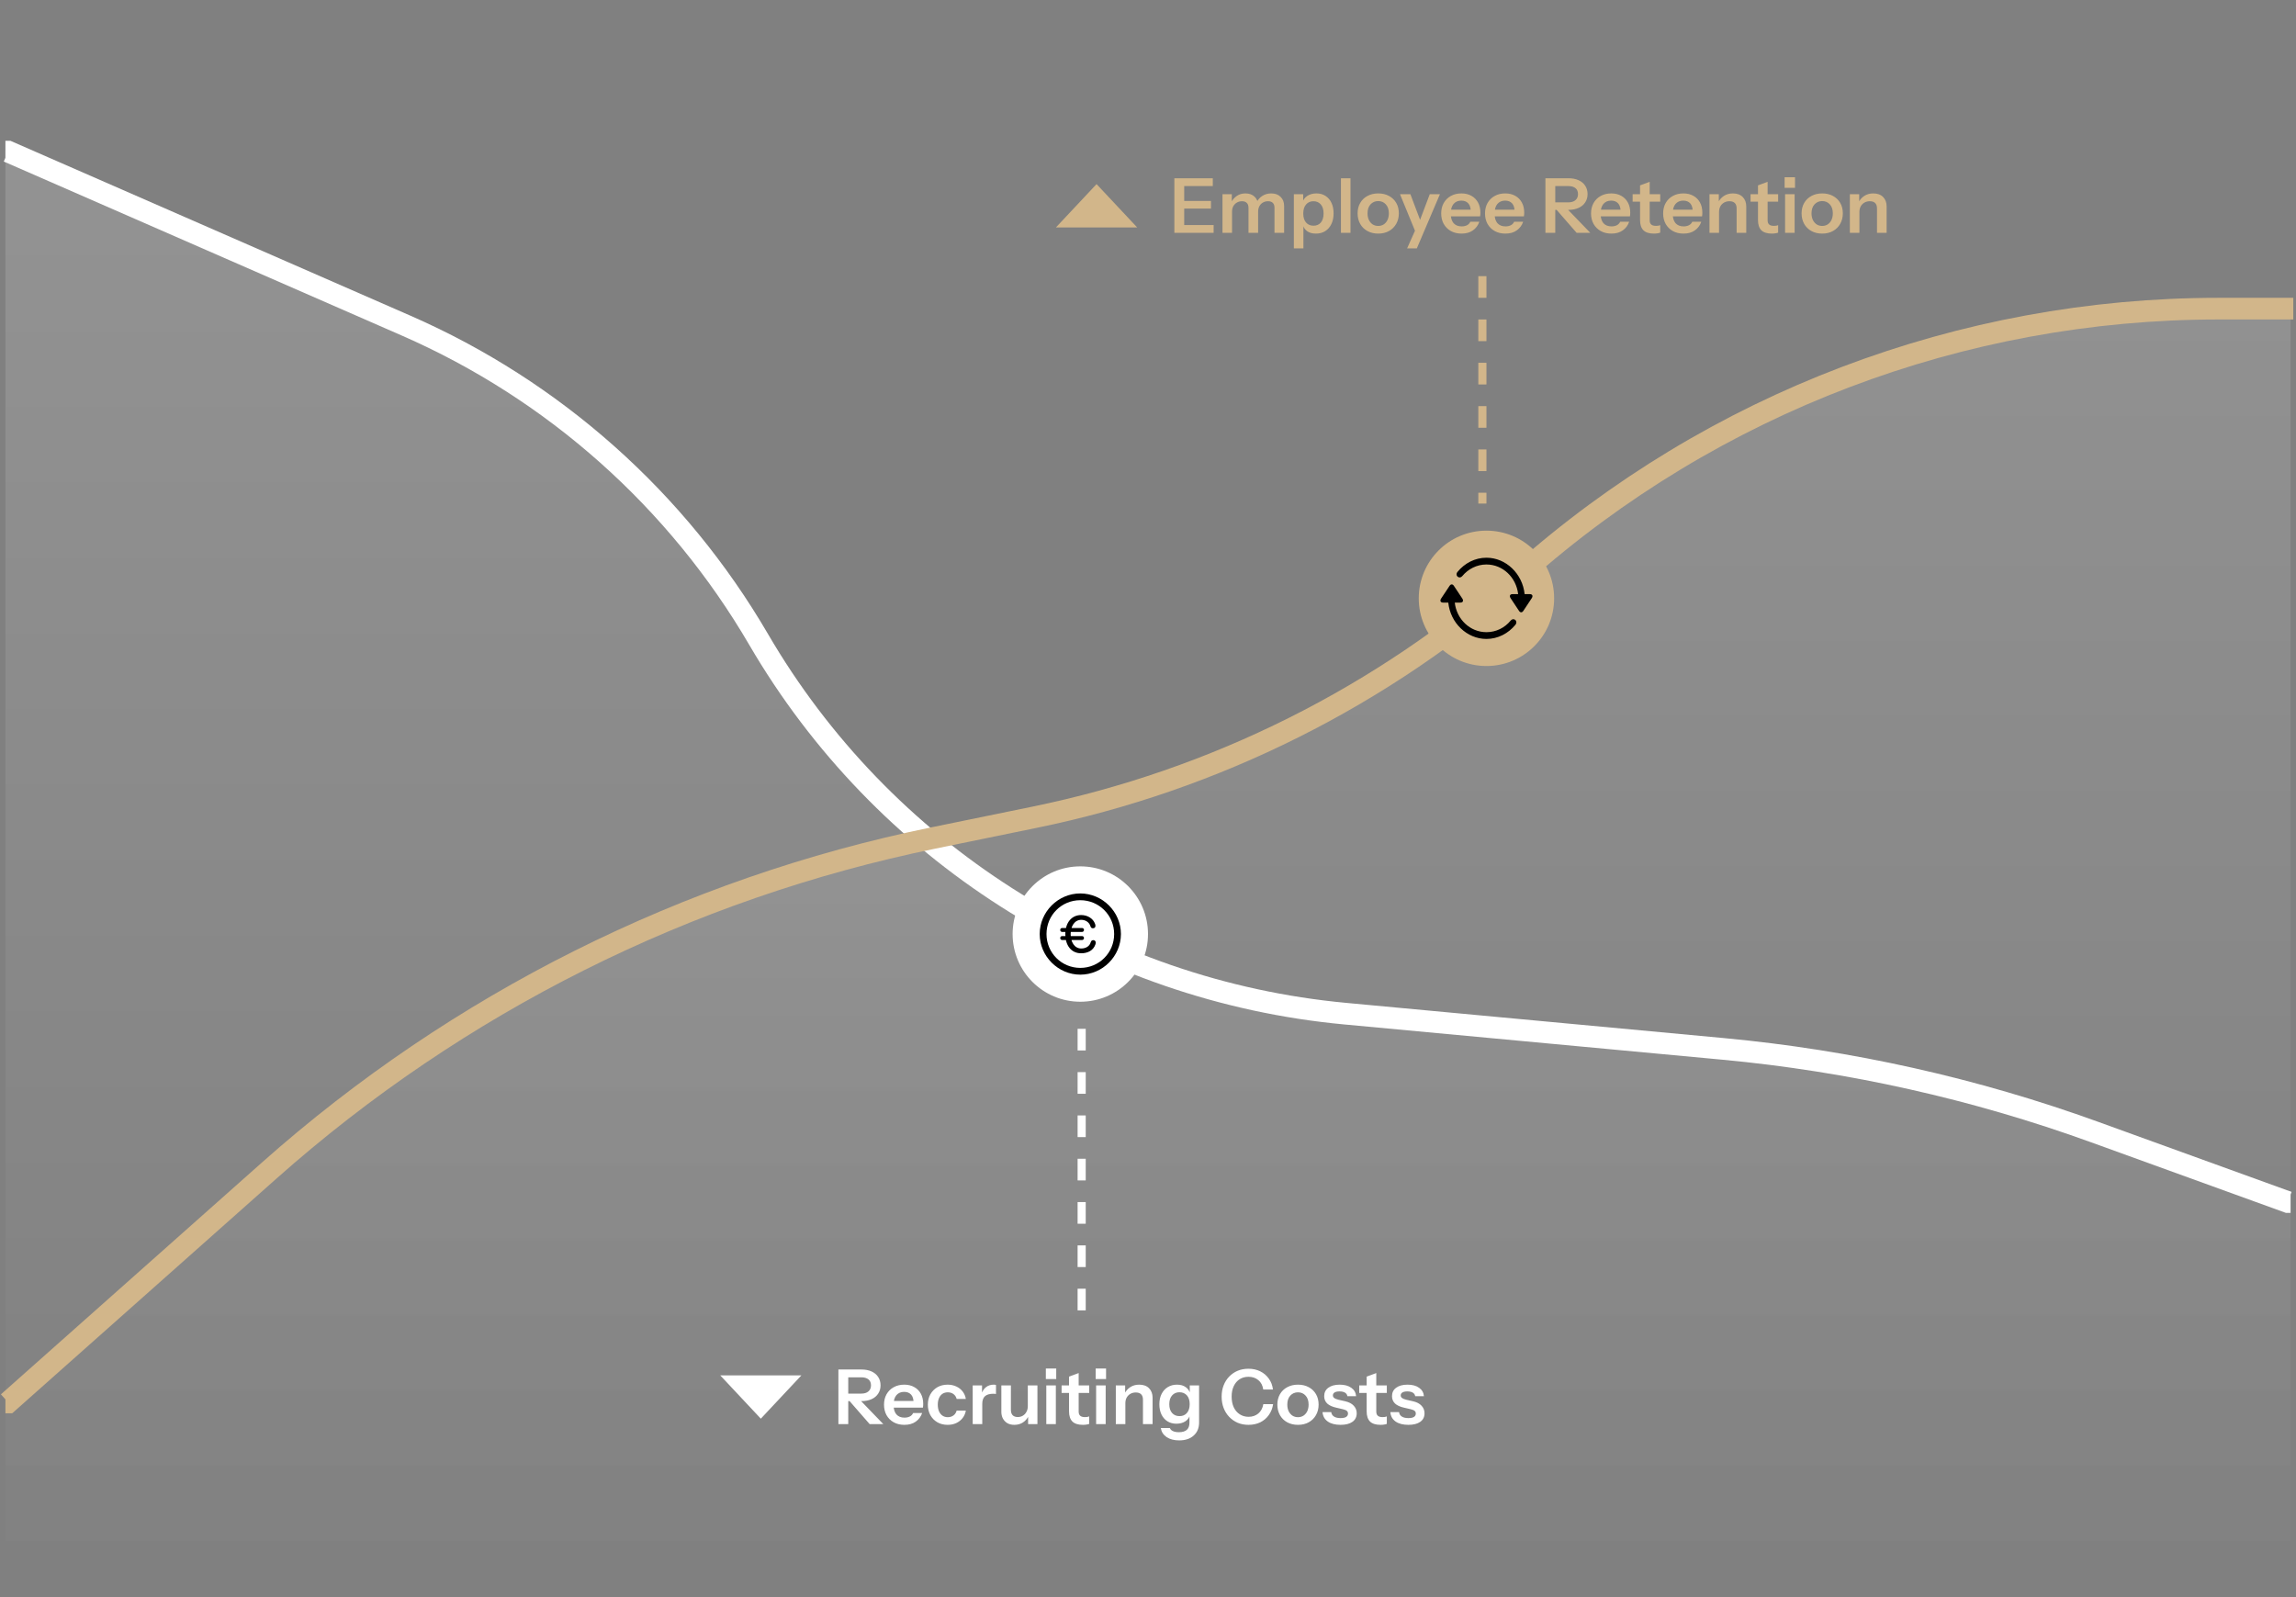 <?xml version="1.0" encoding="utf-8"?>
<svg xmlns="http://www.w3.org/2000/svg" fill="none" height="295" viewBox="0 0 424 295" width="424">
<rect x="0" y="0" width="424" height="295" fill="#808080" stroke="none"/>
<path d="M1 28L77.013 62.109C103.681 74.075 125.986 94.01 140.86 119.172C164.16 158.588 205.101 184.285 250.726 188.131L315.444 193.587C338.385 195.521 360.98 200.411 382.669 208.135L423 222.5V295H1V28Z" fill="url(#paint0_linear_1028_33012)" fill-opacity="0.15"/>
<path d="M1 28H1.5L75.004 60.138C102.294 72.07 125.087 92.364 140.095 118.091C162.943 157.26 203.289 182.997 248.44 187.206L318.213 193.711C341.642 195.895 364.697 201.057 386.821 209.073L422.5 222H423" stroke="white" stroke-width="4"/>
<path d="M1 259.5L49.881 216.055C84.561 185.231 126.758 164.098 172.214 154.789L191.58 150.822C224.59 144.062 255.218 128.671 280.342 106.218C313.409 76.668 355.745 59.573 400.059 57.877L423 57V295H1V259.5Z" fill="url(#paint1_linear_1028_33012)" fill-opacity="0.15"/>
<path d="M1 259H1.5L49.719 216.17C84.506 185.27 126.824 164.085 172.407 154.749L190.999 150.941C224.397 144.101 255.402 128.581 280.892 105.943C316.392 74.414 362.224 57 409.704 57H423.5" stroke="#D2B68A" stroke-width="4"/>
<path d="M202.5 34L210 42H202.5H195L202.5 34Z" fill="#D2B68A"/>
<path d="M140.5 262L148 254H140.5H133L140.5 262Z" fill="white"/>
<circle cx="274.5" cy="110.5" fill="#D2B68A" r="12.5"/>
<path d="M266.14 110.522C265.869 110.926 265.994 111.287 266.494 111.287H267.454C267.829 115.029 270.88 118 274.502 118C276.622 118 278.54 116.978 279.847 115.39C280.104 115.074 280.07 114.677 279.799 114.471C279.527 114.265 279.194 114.338 278.971 114.61C277.894 115.927 276.295 116.75 274.502 116.75C271.471 116.75 269.004 114.375 268.649 111.287H269.685C270.178 111.287 270.304 110.926 270.039 110.529L268.482 108.184C268.26 107.846 267.926 107.838 267.697 108.184L266.14 110.522ZM269.164 105.61C268.899 105.926 268.934 106.316 269.212 106.522C269.483 106.728 269.81 106.662 270.039 106.39C271.124 105.081 272.722 104.25 274.502 104.25C277.526 104.25 279.993 106.625 280.355 109.721H279.319C278.825 109.721 278.7 110.074 278.964 110.478L280.521 112.824C280.744 113.162 281.077 113.169 281.307 112.824L282.857 110.485C283.135 110.074 283.003 109.721 282.502 109.721H281.55C281.168 105.978 278.123 103 274.502 103C272.382 103 270.47 104.015 269.164 105.61Z" fill="black"/>
<circle cx="199.5" cy="172.5" fill="white" r="12.5"/>
<path d="M199.5 180C203.603 180 207 176.596 207 172.5C207 168.397 203.596 165 199.493 165C195.397 165 192 168.397 192 172.5C192 176.596 195.404 180 199.5 180ZM199.5 178.75C196.029 178.75 193.257 175.971 193.257 172.5C193.257 169.029 196.022 166.25 199.493 166.25C202.963 166.25 205.75 169.029 205.75 172.5C205.75 175.971 202.971 178.75 199.5 178.75Z" fill="black"/>
<path d="M199.649 176.051C200.899 176.051 201.892 175.522 202.274 174.448C202.318 174.33 202.348 174.205 202.348 174.073C202.348 173.808 202.164 173.625 201.899 173.625C201.649 173.625 201.502 173.764 201.421 174.014C201.216 174.764 200.495 175.169 199.679 175.169C198.407 175.169 197.716 173.948 197.716 172.514C197.716 171.08 198.421 169.875 199.679 169.875C200.436 169.875 201.142 170.294 201.37 171.051C201.458 171.33 201.583 171.433 201.841 171.433C202.12 171.433 202.296 171.257 202.296 170.985C202.296 170.86 202.267 170.735 202.223 170.617C201.863 169.625 200.848 168.992 199.649 168.992C197.877 168.992 196.73 170.419 196.73 172.514C196.73 174.544 197.782 176.051 199.649 176.051ZM196.149 172.11H199.818C200.024 172.11 200.179 171.948 200.179 171.75C200.179 171.529 200.024 171.382 199.818 171.382H196.149C195.943 171.382 195.789 171.529 195.789 171.75C195.789 171.948 195.943 172.11 196.149 172.11ZM196.149 173.602H199.818C200.024 173.602 200.179 173.441 200.179 173.235C200.179 173.022 200.024 172.875 199.818 172.875H196.149C195.943 172.875 195.789 173.022 195.789 173.235C195.789 173.441 195.943 173.602 196.149 173.602Z" fill="black"/>
<line stroke="white" stroke-dasharray="4 4" stroke-width="1.5" x1="199.75" x2="199.75" y1="190" y2="244"/>
<line stroke="#D2B68A" stroke-dasharray="4 4" stroke-width="1.5" x1="273.75" x2="273.75" y1="51" y2="93"/>
<path d="M216.868 43V32.92H218.688V43H216.868ZM217.736 43V41.558H224.12V43H217.736ZM217.736 38.52V37.106H223.63V38.52H217.736ZM217.736 34.362V32.92H223.966V34.362H217.736ZM225.756 43V35.86H227.478V37.54H227.52V43H225.756ZM230.558 43V38.394C230.558 37.974 230.451 37.666 230.236 37.47C230.031 37.265 229.737 37.162 229.354 37.162C229.018 37.162 228.71 37.241 228.43 37.4C228.15 37.559 227.926 37.783 227.758 38.072C227.6 38.361 227.52 38.697 227.52 39.08L227.338 37.442C227.581 36.919 227.931 36.504 228.388 36.196C228.846 35.879 229.378 35.72 229.984 35.72C230.712 35.72 231.286 35.93 231.706 36.35C232.126 36.761 232.336 37.293 232.336 37.946V43H230.558ZM235.36 43V38.394C235.36 37.974 235.258 37.666 235.052 37.47C234.847 37.265 234.553 37.162 234.17 37.162C233.825 37.162 233.512 37.241 233.232 37.4C232.952 37.559 232.733 37.783 232.574 38.072C232.416 38.361 232.336 38.697 232.336 39.08L232.028 37.442C232.262 36.919 232.616 36.504 233.092 36.196C233.568 35.879 234.119 35.72 234.744 35.72C235.491 35.72 236.074 35.935 236.494 36.364C236.924 36.784 237.138 37.344 237.138 38.044V43H235.36ZM243.01 43.14C242.329 43.14 241.773 42.981 241.344 42.664C240.924 42.337 240.663 41.889 240.56 41.32L240.7 41.306V45.87H238.936V35.86H240.658V37.47L240.518 37.442C240.649 36.91 240.947 36.49 241.414 36.182C241.881 35.874 242.45 35.72 243.122 35.72C243.757 35.72 244.307 35.874 244.774 36.182C245.25 36.481 245.619 36.905 245.88 37.456C246.141 38.007 246.272 38.655 246.272 39.402C246.272 40.158 246.137 40.816 245.866 41.376C245.595 41.936 245.217 42.37 244.732 42.678C244.247 42.986 243.673 43.14 243.01 43.14ZM242.562 41.684C243.131 41.684 243.584 41.488 243.92 41.096C244.256 40.695 244.424 40.135 244.424 39.416C244.424 38.697 244.251 38.142 243.906 37.75C243.57 37.358 243.117 37.162 242.548 37.162C241.988 37.162 241.535 37.363 241.19 37.764C240.845 38.156 240.672 38.711 240.672 39.43C240.672 40.149 240.845 40.704 241.19 41.096C241.535 41.488 241.993 41.684 242.562 41.684ZM247.631 43V32.92H249.395V43H247.631ZM254.516 43.14C253.76 43.14 253.093 42.981 252.514 42.664C251.945 42.347 251.501 41.908 251.184 41.348C250.867 40.779 250.708 40.13 250.708 39.402C250.708 38.674 250.867 38.035 251.184 37.484C251.501 36.933 251.945 36.504 252.514 36.196C253.093 35.879 253.76 35.72 254.516 35.72C255.281 35.72 255.949 35.879 256.518 36.196C257.087 36.504 257.531 36.933 257.848 37.484C258.165 38.035 258.324 38.674 258.324 39.402C258.324 40.13 258.161 40.779 257.834 41.348C257.517 41.908 257.073 42.347 256.504 42.664C255.935 42.981 255.272 43.14 254.516 43.14ZM254.516 41.726C254.889 41.726 255.225 41.633 255.524 41.446C255.823 41.25 256.056 40.979 256.224 40.634C256.392 40.279 256.476 39.864 256.476 39.388C256.476 38.688 256.289 38.137 255.916 37.736C255.552 37.335 255.085 37.134 254.516 37.134C253.947 37.134 253.475 37.335 253.102 37.736C252.729 38.137 252.542 38.688 252.542 39.388C252.542 39.864 252.626 40.279 252.794 40.634C252.971 40.979 253.205 41.25 253.494 41.446C253.793 41.633 254.133 41.726 254.516 41.726ZM259.851 45.87L261.699 41.726L262.021 41.194L264.037 35.86H265.913L261.643 45.87H259.851ZM261.433 42.93L258.535 35.86H260.453L262.875 42.272L261.433 42.93ZM269.91 43.14C269.154 43.14 268.491 42.981 267.922 42.664C267.362 42.347 266.923 41.908 266.606 41.348C266.298 40.788 266.144 40.144 266.144 39.416C266.144 38.688 266.298 38.049 266.606 37.498C266.923 36.938 267.362 36.504 267.922 36.196C268.482 35.879 269.135 35.72 269.882 35.72C270.591 35.72 271.207 35.869 271.73 36.168C272.252 36.457 272.658 36.868 272.948 37.4C273.237 37.932 273.382 38.553 273.382 39.262C273.382 39.393 273.377 39.514 273.368 39.626C273.358 39.738 273.344 39.85 273.326 39.962H267.236V38.73H271.968L271.604 39.066C271.604 38.394 271.45 37.89 271.142 37.554C270.834 37.218 270.404 37.05 269.854 37.05C269.256 37.05 268.78 37.255 268.426 37.666C268.08 38.077 267.908 38.669 267.908 39.444C267.908 40.209 268.08 40.797 268.426 41.208C268.78 41.609 269.28 41.81 269.924 41.81C270.297 41.81 270.624 41.74 270.904 41.6C271.184 41.46 271.389 41.245 271.52 40.956H273.186C272.952 41.628 272.556 42.16 271.996 42.552C271.445 42.944 270.75 43.14 269.91 43.14ZM278.003 43.14C277.247 43.14 276.585 42.981 276.015 42.664C275.455 42.347 275.017 41.908 274.699 41.348C274.391 40.788 274.237 40.144 274.237 39.416C274.237 38.688 274.391 38.049 274.699 37.498C275.017 36.938 275.455 36.504 276.015 36.196C276.575 35.879 277.229 35.72 277.975 35.72C278.685 35.72 279.301 35.869 279.823 36.168C280.346 36.457 280.752 36.868 281.041 37.4C281.331 37.932 281.475 38.553 281.475 39.262C281.475 39.393 281.471 39.514 281.461 39.626C281.452 39.738 281.438 39.85 281.419 39.962H275.329V38.73H280.061L279.697 39.066C279.697 38.394 279.543 37.89 279.235 37.554C278.927 37.218 278.498 37.05 277.947 37.05C277.35 37.05 276.874 37.255 276.519 37.666C276.174 38.077 276.001 38.669 276.001 39.444C276.001 40.209 276.174 40.797 276.519 41.208C276.874 41.609 277.373 41.81 278.017 41.81C278.391 41.81 278.717 41.74 278.997 41.6C279.277 41.46 279.483 41.245 279.613 40.956H281.279C281.046 41.628 280.649 42.16 280.089 42.552C279.539 42.944 278.843 43.14 278.003 43.14ZM285.39 43V32.92H289.646C290.365 32.92 290.99 33.041 291.522 33.284C292.054 33.527 292.46 33.867 292.74 34.306C293.03 34.745 293.174 35.258 293.174 35.846C293.174 36.425 293.03 36.933 292.74 37.372C292.46 37.811 292.054 38.151 291.522 38.394C290.99 38.637 290.365 38.758 289.646 38.758H286.818V37.372H289.59C290.178 37.372 290.626 37.237 290.934 36.966C291.252 36.695 291.41 36.322 291.41 35.846C291.41 35.37 291.256 35.006 290.948 34.754C290.64 34.493 290.188 34.362 289.59 34.362H287.21V43H285.39ZM291.158 43L286.664 37.848H288.708L293.678 43H291.158ZM297.582 43.14C296.826 43.14 296.163 42.981 295.594 42.664C295.034 42.347 294.595 41.908 294.278 41.348C293.97 40.788 293.816 40.144 293.816 39.416C293.816 38.688 293.97 38.049 294.278 37.498C294.595 36.938 295.034 36.504 295.594 36.196C296.154 35.879 296.807 35.72 297.553 35.72C298.263 35.72 298.879 35.869 299.402 36.168C299.924 36.457 300.33 36.868 300.62 37.4C300.909 37.932 301.054 38.553 301.054 39.262C301.054 39.393 301.049 39.514 301.04 39.626C301.03 39.738 301.016 39.85 300.998 39.962H294.908V38.73H299.64L299.276 39.066C299.276 38.394 299.122 37.89 298.814 37.554C298.506 37.218 298.076 37.05 297.526 37.05C296.928 37.05 296.452 37.255 296.098 37.666C295.752 38.077 295.58 38.669 295.58 39.444C295.58 40.209 295.752 40.797 296.098 41.208C296.452 41.609 296.952 41.81 297.596 41.81C297.969 41.81 298.296 41.74 298.576 41.6C298.856 41.46 299.061 41.245 299.192 40.956H300.858C300.624 41.628 300.228 42.16 299.668 42.552C299.117 42.944 298.422 43.14 297.582 43.14ZM305.429 43.14C304.552 43.14 303.903 42.935 303.483 42.524C303.072 42.104 302.867 41.479 302.867 40.648V34.236L304.645 33.578V40.69C304.645 41.035 304.738 41.292 304.925 41.46C305.112 41.628 305.406 41.712 305.807 41.712C305.966 41.712 306.106 41.703 306.227 41.684C306.358 41.656 306.479 41.623 306.591 41.586V42.958C306.479 43.014 306.32 43.056 306.115 43.084C305.91 43.121 305.681 43.14 305.429 43.14ZM301.495 37.246V35.86H306.591V37.246H301.495ZM310.898 43.14C310.142 43.14 309.479 42.981 308.91 42.664C308.35 42.347 307.911 41.908 307.594 41.348C307.286 40.788 307.132 40.144 307.132 39.416C307.132 38.688 307.286 38.049 307.594 37.498C307.911 36.938 308.35 36.504 308.91 36.196C309.47 35.879 310.123 35.72 310.87 35.72C311.579 35.72 312.195 35.869 312.718 36.168C313.241 36.457 313.647 36.868 313.936 37.4C314.225 37.932 314.37 38.553 314.37 39.262C314.37 39.393 314.365 39.514 314.356 39.626C314.347 39.738 314.333 39.85 314.314 39.962H308.224V38.73H312.956L312.592 39.066C312.592 38.394 312.438 37.89 312.13 37.554C311.822 37.218 311.393 37.05 310.842 37.05C310.245 37.05 309.769 37.255 309.414 37.666C309.069 38.077 308.896 38.669 308.896 39.444C308.896 40.209 309.069 40.797 309.414 41.208C309.769 41.609 310.268 41.81 310.912 41.81C311.285 41.81 311.612 41.74 311.892 41.6C312.172 41.46 312.377 41.245 312.508 40.956H314.174C313.941 41.628 313.544 42.16 312.984 42.552C312.433 42.944 311.738 43.14 310.898 43.14ZM315.69 43V35.86H317.412V37.54H317.454V43H315.69ZM320.702 43V38.492C320.702 38.053 320.59 37.722 320.366 37.498C320.142 37.274 319.815 37.162 319.386 37.162C319.013 37.162 318.677 37.246 318.378 37.414C318.089 37.582 317.86 37.815 317.692 38.114C317.533 38.413 317.454 38.758 317.454 39.15L317.272 37.442C317.515 36.919 317.869 36.504 318.336 36.196C318.803 35.879 319.363 35.72 320.016 35.72C320.791 35.72 321.393 35.939 321.822 36.378C322.261 36.817 322.48 37.4 322.48 38.128V43H320.702ZM327.208 43.14C326.331 43.14 325.682 42.935 325.262 42.524C324.852 42.104 324.646 41.479 324.646 40.648V34.236L326.424 33.578V40.69C326.424 41.035 326.518 41.292 326.704 41.46C326.891 41.628 327.185 41.712 327.586 41.712C327.745 41.712 327.885 41.703 328.006 41.684C328.137 41.656 328.258 41.623 328.37 41.586V42.958C328.258 43.014 328.1 43.056 327.894 43.084C327.689 43.121 327.46 43.14 327.208 43.14ZM323.274 37.246V35.86H328.37V37.246H323.274ZM329.649 43V35.86H331.413V43H329.649ZM329.565 34.684V32.738H331.483V34.684H329.565ZM336.506 43.14C335.75 43.14 335.083 42.981 334.504 42.664C333.935 42.347 333.492 41.908 333.174 41.348C332.857 40.779 332.698 40.13 332.698 39.402C332.698 38.674 332.857 38.035 333.174 37.484C333.492 36.933 333.935 36.504 334.504 36.196C335.083 35.879 335.75 35.72 336.506 35.72C337.272 35.72 337.939 35.879 338.508 36.196C339.078 36.504 339.521 36.933 339.838 37.484C340.156 38.035 340.314 38.674 340.314 39.402C340.314 40.13 340.151 40.779 339.824 41.348C339.507 41.908 339.064 42.347 338.494 42.664C337.925 42.981 337.262 43.14 336.506 43.14ZM336.506 41.726C336.88 41.726 337.216 41.633 337.514 41.446C337.813 41.25 338.046 40.979 338.214 40.634C338.382 40.279 338.466 39.864 338.466 39.388C338.466 38.688 338.28 38.137 337.906 37.736C337.542 37.335 337.076 37.134 336.506 37.134C335.937 37.134 335.466 37.335 335.092 37.736C334.719 38.137 334.532 38.688 334.532 39.388C334.532 39.864 334.616 40.279 334.784 40.634C334.962 40.979 335.195 41.25 335.484 41.446C335.783 41.633 336.124 41.726 336.506 41.726ZM341.612 43V35.86H343.334V37.54H343.376V43H341.612ZM346.624 43V38.492C346.624 38.053 346.512 37.722 346.288 37.498C346.064 37.274 345.737 37.162 345.308 37.162C344.934 37.162 344.598 37.246 344.3 37.414C344.01 37.582 343.782 37.815 343.614 38.114C343.455 38.413 343.376 38.758 343.376 39.15L343.194 37.442C343.436 36.919 343.791 36.504 344.258 36.196C344.724 35.879 345.284 35.72 345.938 35.72C346.712 35.72 347.314 35.939 347.744 36.378C348.182 36.817 348.402 37.4 348.402 38.128V43H346.624Z" fill="#D2B68A"/>
<path d="M154.826 263V252.92H159.082C159.801 252.92 160.426 253.041 160.958 253.284C161.49 253.527 161.896 253.867 162.176 254.306C162.465 254.745 162.61 255.258 162.61 255.846C162.61 256.425 162.465 256.933 162.176 257.372C161.896 257.811 161.49 258.151 160.958 258.394C160.426 258.637 159.801 258.758 159.082 258.758H156.254V257.372H159.026C159.614 257.372 160.062 257.237 160.37 256.966C160.687 256.695 160.846 256.322 160.846 255.846C160.846 255.37 160.692 255.006 160.384 254.754C160.076 254.493 159.623 254.362 159.026 254.362H156.646V263H154.826ZM160.594 263L156.1 257.848H158.144L163.114 263H160.594ZM167.017 263.14C166.261 263.14 165.598 262.981 165.029 262.664C164.469 262.347 164.03 261.908 163.713 261.348C163.405 260.788 163.251 260.144 163.251 259.416C163.251 258.688 163.405 258.049 163.713 257.498C164.03 256.938 164.469 256.504 165.029 256.196C165.589 255.879 166.242 255.72 166.989 255.72C167.698 255.72 168.314 255.869 168.837 256.168C169.36 256.457 169.766 256.868 170.055 257.4C170.344 257.932 170.489 258.553 170.489 259.262C170.489 259.393 170.484 259.514 170.475 259.626C170.466 259.738 170.452 259.85 170.433 259.962H164.343V258.73H169.075L168.711 259.066C168.711 258.394 168.557 257.89 168.249 257.554C167.941 257.218 167.512 257.05 166.961 257.05C166.364 257.05 165.888 257.255 165.533 257.666C165.188 258.077 165.015 258.669 165.015 259.444C165.015 260.209 165.188 260.797 165.533 261.208C165.888 261.609 166.387 261.81 167.031 261.81C167.404 261.81 167.731 261.74 168.011 261.6C168.291 261.46 168.496 261.245 168.627 260.956H170.293C170.06 261.628 169.663 262.16 169.103 262.552C168.552 262.944 167.857 263.14 167.017 263.14ZM174.999 263.14C174.28 263.14 173.645 262.981 173.095 262.664C172.553 262.347 172.124 261.908 171.807 261.348C171.499 260.779 171.345 260.135 171.345 259.416C171.345 258.697 171.499 258.063 171.807 257.512C172.124 256.952 172.553 256.513 173.095 256.196C173.645 255.879 174.28 255.72 174.999 255.72C175.587 255.72 176.119 255.832 176.595 256.056C177.071 256.271 177.463 256.579 177.771 256.98C178.079 257.372 178.275 257.829 178.359 258.352H176.665C176.562 257.969 176.366 257.671 176.077 257.456C175.787 257.241 175.437 257.134 175.027 257.134C174.644 257.134 174.313 257.227 174.033 257.414C173.762 257.601 173.552 257.867 173.403 258.212C173.253 258.557 173.179 258.959 173.179 259.416C173.179 259.883 173.253 260.289 173.403 260.634C173.552 260.979 173.767 261.25 174.047 261.446C174.327 261.633 174.653 261.726 175.027 261.726C175.437 261.726 175.787 261.619 176.077 261.404C176.366 261.189 176.562 260.891 176.665 260.508H178.359C178.275 261.031 178.074 261.493 177.757 261.894C177.449 262.286 177.057 262.594 176.581 262.818C176.114 263.033 175.587 263.14 174.999 263.14ZM179.629 263V255.86H181.351V257.582H181.393V263H179.629ZM181.393 259.276L181.211 257.582C181.379 256.975 181.664 256.513 182.065 256.196C182.467 255.879 182.947 255.72 183.507 255.72C183.703 255.72 183.843 255.739 183.927 255.776V257.442C183.881 257.423 183.815 257.414 183.731 257.414C183.647 257.405 183.545 257.4 183.423 257.4C182.742 257.4 182.233 257.549 181.897 257.848C181.561 258.147 181.393 258.623 181.393 259.276ZM187.312 263.14C186.818 263.14 186.388 263.037 186.024 262.832C185.67 262.617 185.394 262.328 185.198 261.964C185.012 261.6 184.918 261.189 184.918 260.732V255.86H186.682V260.368C186.682 260.807 186.79 261.138 187.004 261.362C187.228 261.586 187.541 261.698 187.942 261.698C188.306 261.698 188.624 261.614 188.894 261.446C189.174 261.278 189.394 261.045 189.552 260.746C189.72 260.438 189.804 260.093 189.804 259.71L189.986 261.418C189.753 261.941 189.403 262.361 188.936 262.678C188.479 262.986 187.938 263.14 187.312 263.14ZM189.86 263V261.32H189.804V255.86H191.582V263H189.86ZM193.219 263V255.86H194.983V263H193.219ZM193.135 254.684V252.738H195.053V254.684H193.135ZM199.98 263.14C199.103 263.14 198.454 262.935 198.034 262.524C197.623 262.104 197.418 261.479 197.418 260.648V254.236L199.196 253.578V260.69C199.196 261.035 199.289 261.292 199.476 261.46C199.663 261.628 199.957 261.712 200.358 261.712C200.517 261.712 200.657 261.703 200.778 261.684C200.909 261.656 201.03 261.623 201.142 261.586V262.958C201.03 263.014 200.871 263.056 200.666 263.084C200.461 263.121 200.232 263.14 199.98 263.14ZM196.046 257.246V255.86H201.142V257.246H196.046ZM202.42 263V255.86H204.184V263H202.42ZM202.336 254.684V252.738H204.254V254.684H202.336ZM206.057 263V255.86H207.779V257.54H207.821V263H206.057ZM211.069 263V258.492C211.069 258.053 210.957 257.722 210.733 257.498C210.509 257.274 210.182 257.162 209.753 257.162C209.38 257.162 209.044 257.246 208.745 257.414C208.456 257.582 208.227 257.815 208.059 258.114C207.9 258.413 207.821 258.758 207.821 259.15L207.639 257.442C207.882 256.919 208.236 256.504 208.703 256.196C209.17 255.879 209.73 255.72 210.383 255.72C211.158 255.72 211.76 255.939 212.189 256.378C212.628 256.817 212.847 257.4 212.847 258.128V263H211.069ZM217.752 266.01C216.809 266.01 216.034 265.805 215.428 265.394C214.83 264.983 214.476 264.428 214.364 263.728H216.044C216.128 263.971 216.31 264.157 216.59 264.288C216.879 264.428 217.252 264.498 217.71 264.498C218.372 264.498 218.862 264.349 219.18 264.05C219.497 263.761 219.656 263.317 219.656 262.72V261.18L219.782 261.208C219.67 261.731 219.385 262.151 218.928 262.468C218.47 262.776 217.91 262.93 217.248 262.93C216.613 262.93 216.058 262.781 215.582 262.482C215.115 262.183 214.751 261.768 214.49 261.236C214.228 260.695 214.098 260.065 214.098 259.346C214.098 258.618 214.233 257.983 214.504 257.442C214.774 256.901 215.152 256.481 215.638 256.182C216.132 255.874 216.706 255.72 217.36 255.72C218.032 255.72 218.582 255.883 219.012 256.21C219.45 256.527 219.721 256.971 219.824 257.54L219.712 257.554V255.86H221.434V262.706C221.434 263.723 221.102 264.526 220.44 265.114C219.786 265.711 218.89 266.01 217.752 266.01ZM217.822 261.53C218.391 261.53 218.844 261.339 219.18 260.956C219.525 260.564 219.698 260.018 219.698 259.318C219.698 258.618 219.525 258.077 219.18 257.694C218.834 257.311 218.377 257.12 217.808 257.12C217.248 257.12 216.795 257.316 216.45 257.708C216.104 258.091 215.932 258.632 215.932 259.332C215.932 260.032 216.104 260.573 216.45 260.956C216.795 261.339 217.252 261.53 217.822 261.53ZM230.554 263.14C229.835 263.14 229.173 263.014 228.566 262.762C227.969 262.501 227.446 262.137 226.998 261.67C226.55 261.203 226.205 260.653 225.962 260.018C225.719 259.383 225.598 258.688 225.598 257.932C225.598 257.176 225.719 256.485 225.962 255.86C226.205 255.235 226.545 254.693 226.984 254.236C227.432 253.769 227.955 253.41 228.552 253.158C229.159 252.906 229.826 252.78 230.554 252.78C231.357 252.78 232.08 252.939 232.724 253.256C233.368 253.573 233.895 254.021 234.306 254.6C234.726 255.169 234.983 255.841 235.076 256.616H233.284C233.172 255.86 232.869 255.281 232.374 254.88C231.879 254.469 231.277 254.264 230.568 254.264C229.943 254.264 229.397 254.413 228.93 254.712C228.463 255.011 228.099 255.435 227.838 255.986C227.577 256.527 227.446 257.171 227.446 257.918C227.446 258.683 227.577 259.346 227.838 259.906C228.099 260.457 228.468 260.886 228.944 261.194C229.42 261.502 229.966 261.656 230.582 261.656C231.273 261.656 231.865 261.455 232.36 261.054C232.855 260.643 233.167 260.065 233.298 259.318H235.104C234.992 260.083 234.726 260.755 234.306 261.334C233.895 261.913 233.368 262.361 232.724 262.678C232.08 262.986 231.357 263.14 230.554 263.14ZM239.698 263.14C238.942 263.14 238.274 262.981 237.696 262.664C237.126 262.347 236.683 261.908 236.366 261.348C236.048 260.779 235.89 260.13 235.89 259.402C235.89 258.674 236.048 258.035 236.366 257.484C236.683 256.933 237.126 256.504 237.696 256.196C238.274 255.879 238.942 255.72 239.698 255.72C240.463 255.72 241.13 255.879 241.7 256.196C242.269 256.504 242.712 256.933 243.03 257.484C243.347 258.035 243.506 258.674 243.506 259.402C243.506 260.13 243.342 260.779 243.016 261.348C242.698 261.908 242.255 262.347 241.686 262.664C241.116 262.981 240.454 263.14 239.698 263.14ZM239.698 261.726C240.071 261.726 240.407 261.633 240.706 261.446C241.004 261.25 241.238 260.979 241.406 260.634C241.574 260.279 241.658 259.864 241.658 259.388C241.658 258.688 241.471 258.137 241.098 257.736C240.734 257.335 240.267 257.134 239.698 257.134C239.128 257.134 238.657 257.335 238.284 257.736C237.91 258.137 237.724 258.688 237.724 259.388C237.724 259.864 237.808 260.279 237.976 260.634C238.153 260.979 238.386 261.25 238.676 261.446C238.974 261.633 239.315 261.726 239.698 261.726ZM247.561 263.14C246.571 263.14 245.783 262.935 245.195 262.524C244.607 262.104 244.285 261.525 244.229 260.788H245.839C245.885 261.152 246.058 261.427 246.357 261.614C246.655 261.801 247.057 261.894 247.561 261.894C248.018 261.894 248.359 261.824 248.583 261.684C248.816 261.535 248.933 261.325 248.933 261.054C248.933 260.858 248.867 260.699 248.737 260.578C248.606 260.447 248.359 260.34 247.995 260.256L246.847 259.99C246.063 259.822 245.479 259.561 245.097 259.206C244.723 258.842 244.537 258.389 244.537 257.848C244.537 257.185 244.789 256.667 245.293 256.294C245.806 255.911 246.511 255.72 247.407 255.72C248.293 255.72 249.003 255.911 249.535 256.294C250.076 256.667 250.375 257.185 250.431 257.848H248.821C248.774 257.559 248.625 257.339 248.373 257.19C248.13 257.041 247.794 256.966 247.365 256.966C246.963 256.966 246.66 257.031 246.455 257.162C246.249 257.283 246.147 257.465 246.147 257.708C246.147 257.895 246.226 258.053 246.385 258.184C246.543 258.305 246.809 258.413 247.183 258.506L248.415 258.786C249.115 258.945 249.642 259.22 249.997 259.612C250.361 260.004 250.543 260.466 250.543 260.998C250.543 261.679 250.281 262.207 249.759 262.58C249.236 262.953 248.503 263.14 247.561 263.14ZM254.941 263.14C254.064 263.14 253.415 262.935 252.995 262.524C252.584 262.104 252.379 261.479 252.379 260.648V254.236L254.157 253.578V260.69C254.157 261.035 254.25 261.292 254.437 261.46C254.624 261.628 254.918 261.712 255.319 261.712C255.478 261.712 255.618 261.703 255.739 261.684C255.87 261.656 255.991 261.623 256.103 261.586V262.958C255.991 263.014 255.832 263.056 255.627 263.084C255.422 263.121 255.193 263.14 254.941 263.14ZM251.007 257.246V255.86H256.103V257.246H251.007ZM260.084 263.14C259.095 263.14 258.306 262.935 257.718 262.524C257.13 262.104 256.808 261.525 256.752 260.788H258.362C258.409 261.152 258.581 261.427 258.88 261.614C259.179 261.801 259.58 261.894 260.084 261.894C260.541 261.894 260.882 261.824 261.106 261.684C261.339 261.535 261.456 261.325 261.456 261.054C261.456 260.858 261.391 260.699 261.26 260.578C261.129 260.447 260.882 260.34 260.518 260.256L259.37 259.99C258.586 259.822 258.003 259.561 257.62 259.206C257.247 258.842 257.06 258.389 257.06 257.848C257.06 257.185 257.312 256.667 257.816 256.294C258.329 255.911 259.034 255.72 259.93 255.72C260.817 255.72 261.526 255.911 262.058 256.294C262.599 256.667 262.898 257.185 262.954 257.848H261.344C261.297 257.559 261.148 257.339 260.896 257.19C260.653 257.041 260.317 256.966 259.888 256.966C259.487 256.966 259.183 257.031 258.978 257.162C258.773 257.283 258.67 257.465 258.67 257.708C258.67 257.895 258.749 258.053 258.908 258.184C259.067 258.305 259.333 258.413 259.706 258.506L260.938 258.786C261.638 258.945 262.165 259.22 262.52 259.612C262.884 260.004 263.066 260.466 263.066 260.998C263.066 261.679 262.805 262.207 262.282 262.58C261.759 262.953 261.027 263.14 260.084 263.14Z" fill="white"/>
<defs>
<linearGradient gradientUnits="userSpaceOnUse" id="paint0_linear_1028_33012" x1="1" x2="1" y1="28" y2="295">
<stop stop-color="white"/>
<stop offset="1" stop-color="white" stop-opacity="0"/>
</linearGradient>
<linearGradient gradientUnits="userSpaceOnUse" id="paint1_linear_1028_33012" x1="423" x2="423" y1="30" y2="295">
<stop stop-color="white"/>
<stop offset="1" stop-color="white" stop-opacity="0"/>
</linearGradient>
</defs>
</svg>